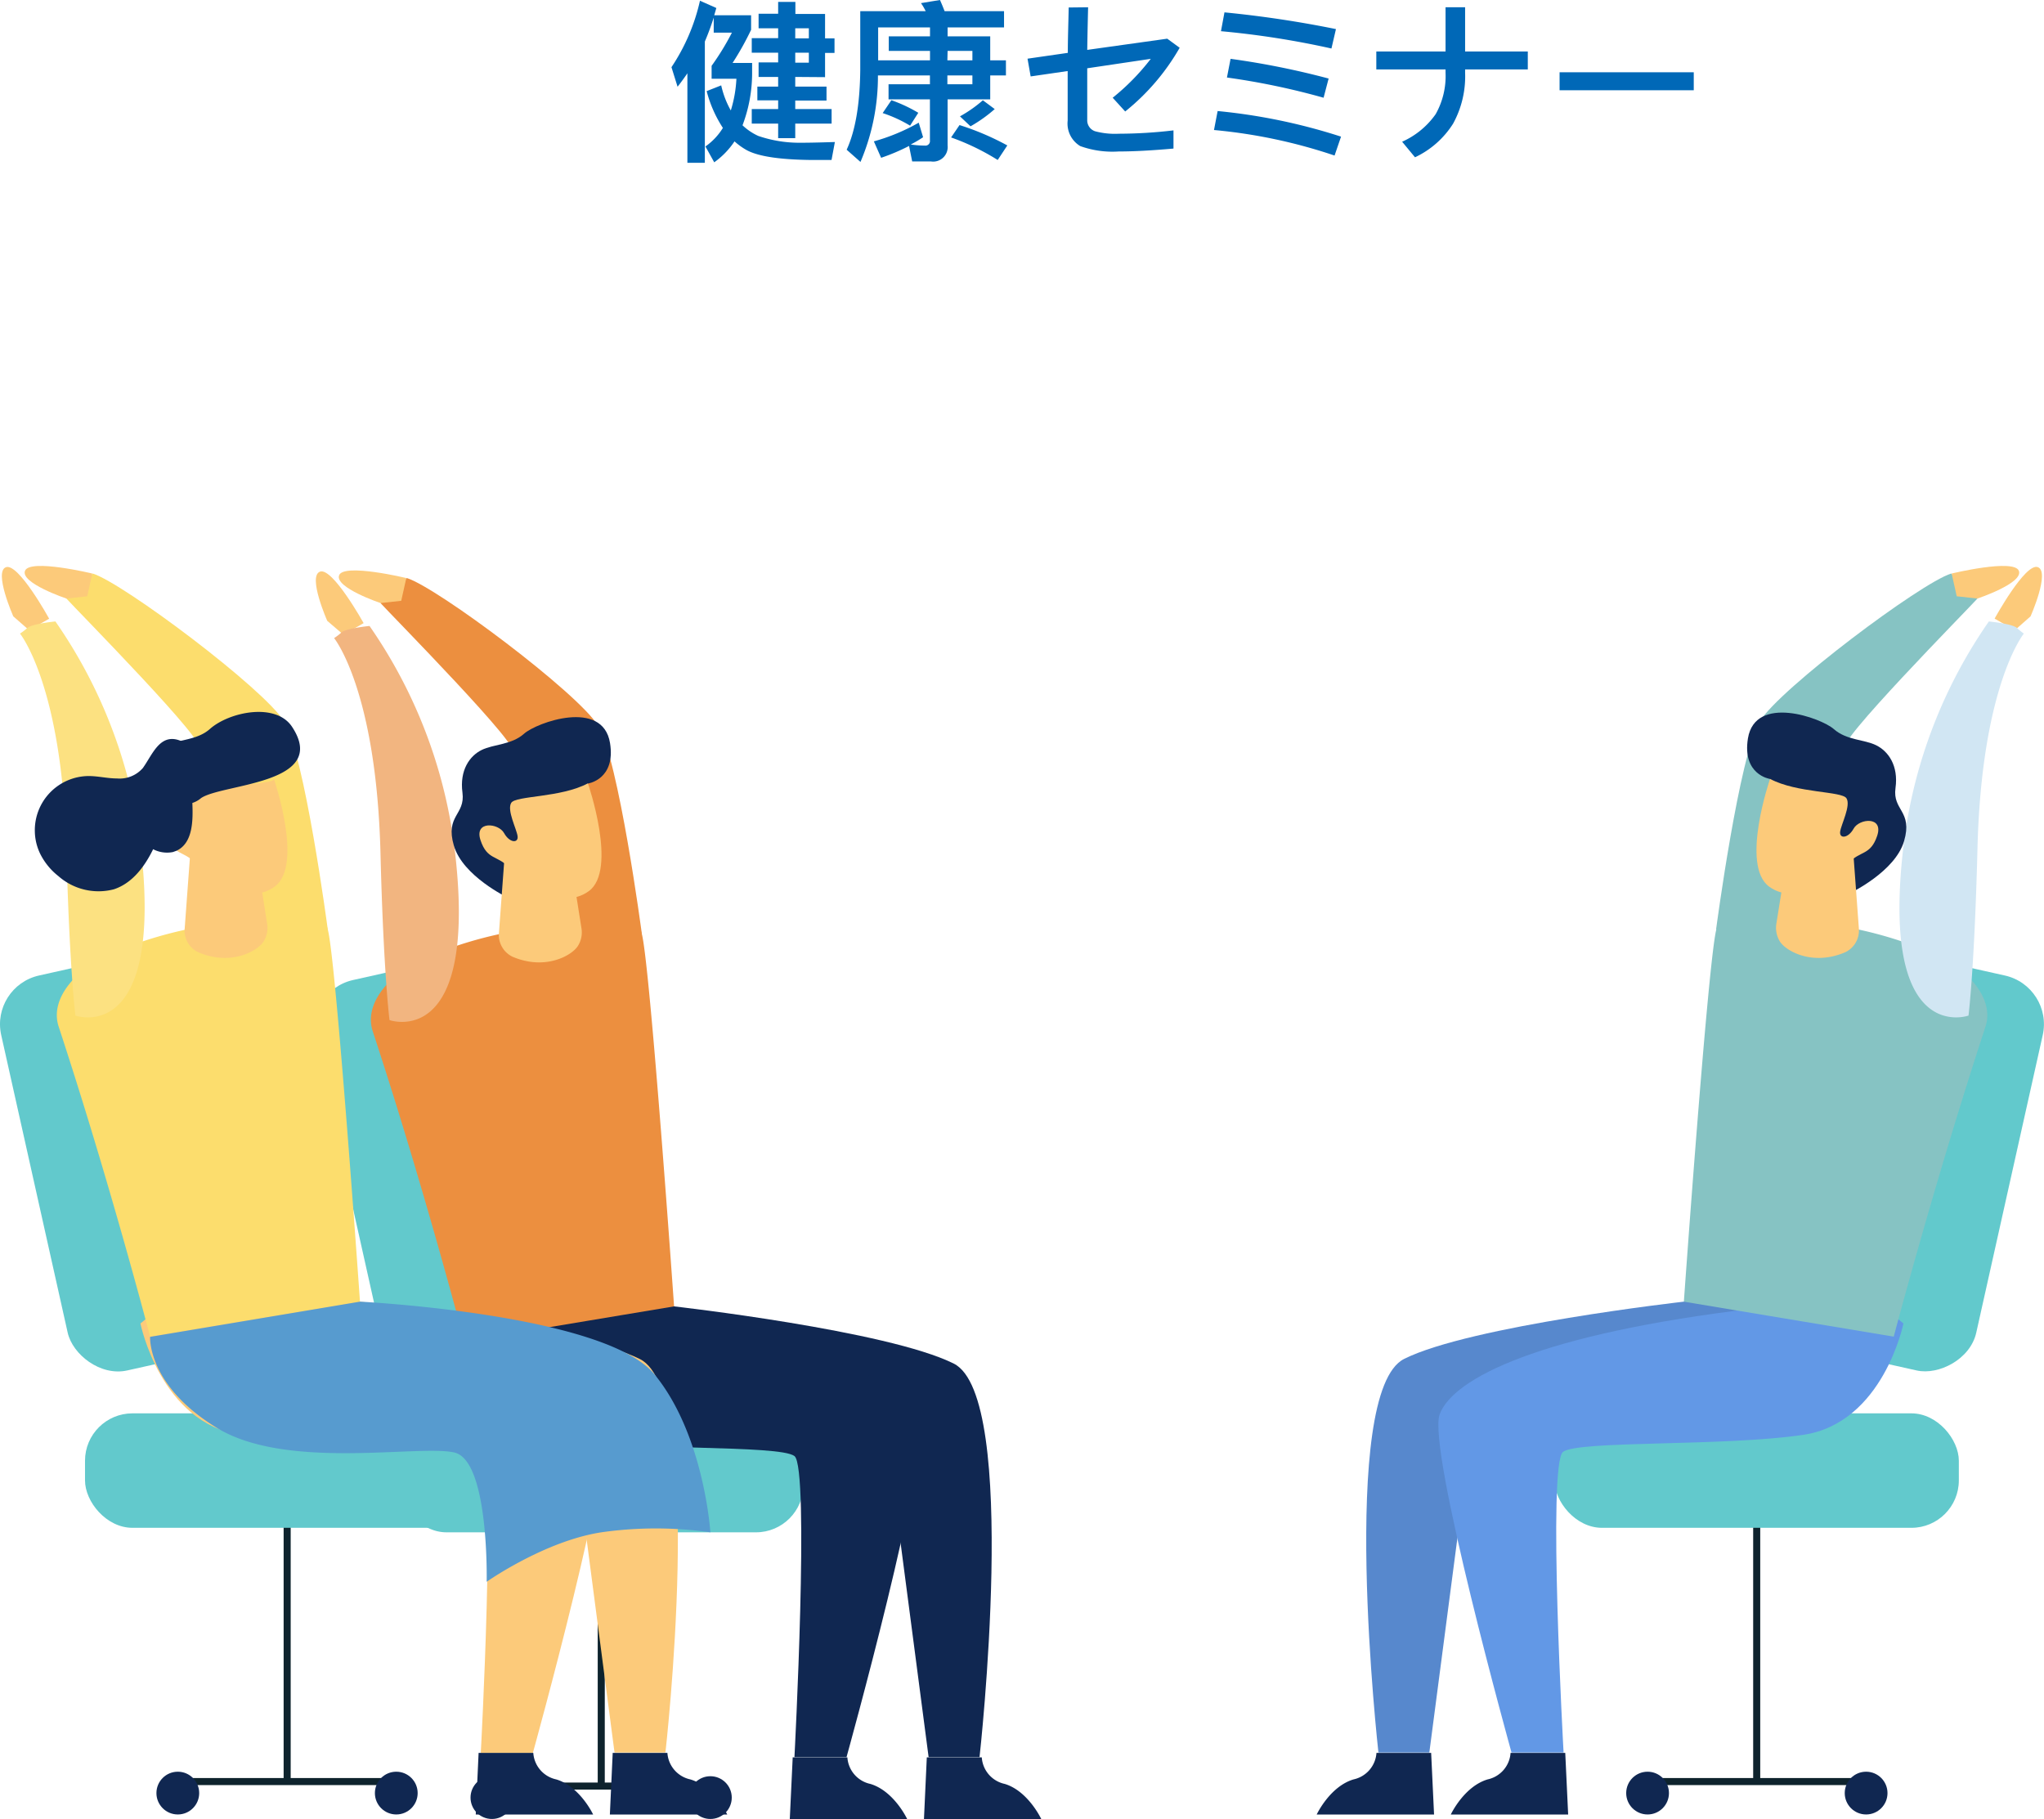 <svg xmlns="http://www.w3.org/2000/svg" viewBox="0 0 281.06 250.15"><defs><style>.cls-1{isolation:isolate;}.cls-2{fill:#0068b7;}.cls-3{fill:#ec8f3f;}.cls-4{fill:#0e232d;}.cls-5{fill:#62c9cc;}.cls-6{fill:#102751;}.cls-7{fill:#fcca7a;}.cls-8{fill:#f2b580;}.cls-9{fill:#86c3c3;}.cls-10{fill:#5788cd;}.cls-11{fill:#6298e6;}.cls-12{fill:#d1e6f3;}.cls-13{fill:#fcdd6d;}.cls-14{fill:#fce181;}.cls-15{fill:#579bcf;}</style></defs><title>pic_line_13</title><g id="Layer_2" data-name="Layer 2"><g id="Layer_1-2" data-name="Layer 1"><g id="Group_3245" data-name="Group 3245"><g id="健康セミナー" class="cls-1"><g class="cls-1"><path class="cls-2" d="M96.92,5.71V22.39h-2.4V10.08c-.43.63-.87,1.23-1.35,1.85l-.84-2.69A27.16,27.16,0,0,0,96.25.1l2.25,1-.29,1h5.07v2a40.3,40.3,0,0,1-2.55,4.56h2.69v1.39a20.3,20.3,0,0,1-1.32,7.18,7.92,7.92,0,0,0,2.16,1.46,17.4,17.4,0,0,0,5.76.94c1.56,0,3.15-.05,4.78-.1L114.34,22h-2.8c-4.37-.05-7.35-.5-8.93-1.39A9.07,9.07,0,0,1,101,19.44a11.09,11.09,0,0,1-2.79,2.88L97,20.14a8.59,8.59,0,0,0,2.4-2.55,17.08,17.08,0,0,1-2.23-5.06l2-.79a12.51,12.51,0,0,0,1.32,3.45,17.49,17.49,0,0,0,.77-4.36H97.85V9.05a35.29,35.29,0,0,0,2.79-4.56h-2.5V2.42C97.78,3.55,97.37,4.66,96.92,5.71Zm12.43,4.87v1.33h4.3v1.92h-4.3V15h5v2h-5v2H107V17h-3.63V15H107v-1.2h-2.86V11.91H107V10.58h-2.69v-2H107V7.25h-3.63v-2H107V3.89h-2.69v-2H107V.26h2.37V1.92h4.08V5.28h1.3v2h-1.3v3.33Zm0-5.3h1.87V3.89h-1.87Zm0,3.34h1.87V7.25h-1.87Z"/><path class="cls-2" d="M130.3,13.66V20A2,2,0,0,1,128,22.2h-2.57L125,20.07a27.88,27.88,0,0,1-3.84,1.63l-1-2.26a27,27,0,0,0,6.17-2.57l.6,2a16.56,16.56,0,0,1-1.7,1,13.18,13.18,0,0,0,1.94.15.62.62,0,0,0,.7-.7V13.66h-5.69V11.59h5.69V10.37h-7.15a30,30,0,0,1-2.4,11.9l-1.9-1.68q1.8-3.91,1.87-11V1.54h9a8.07,8.07,0,0,0-.65-1.11L129.25,0c.21.46.43,1,.64,1.54h8.17V3.77H130.3V5h5.86V8.3h2.16v2.07h-2.16v3.29ZM127.88,8.3V7h-5.67V5h5.67V3.77h-7.13V8.3Zm-1.61,7.21-1.13,1.77a18.41,18.41,0,0,0-3.77-1.73l1.2-1.77A20.31,20.31,0,0,1,126.27,15.51Zm4-7.21h3.44V7H130.3Zm0,2.07v1.22h3.44V10.37ZM138.51,20l-1.32,2a32.55,32.55,0,0,0-6.41-3.1l1.16-1.7A36.65,36.65,0,0,1,138.51,20Zm-1.73-5a19.51,19.51,0,0,1-3.33,2.37L132,16a18.14,18.14,0,0,0,3.15-2.21Z"/><path class="cls-2" d="M149.62,1c-.05,2-.09,4-.12,5.86l11-1.54,1.71,1.25a30.87,30.87,0,0,1-7.49,8.76L153,13.44a31.38,31.38,0,0,0,5.24-5.35l-8.74,1.3c0,2.49,0,4.87,0,7.08a1.58,1.58,0,0,0,1.08,1.58,10.47,10.47,0,0,0,3.24.34,65.22,65.22,0,0,0,7.54-.46v2.5c-2.93.26-5.43.4-7.54.4a13.08,13.08,0,0,1-5.28-.74,3.61,3.61,0,0,1-1.73-3.5c0-2.16,0-4.42,0-6.82l-5.09.74-.43-2.44,5.54-.8c0-2,.08-4.08.12-6.24Z"/><path class="cls-2" d="M184.4,18.79l-.89,2.6a72.35,72.35,0,0,0-16.58-3.51l.5-2.61A79.77,79.77,0,0,1,184.4,18.79ZM183.7,4l-.62,2.67a119.87,119.87,0,0,0-15.19-2.38l.48-2.59A150.76,150.76,0,0,1,183.7,4Zm-1,6.77L182,13.44a99.12,99.12,0,0,0-13.29-2.78l.5-2.57A110.57,110.57,0,0,1,182.69,10.8Z"/><path class="cls-2" d="M198.77,7.08V1h2.69V7.08h8.62V9.55h-8.62V10a13.53,13.53,0,0,1-1.65,7,12.43,12.43,0,0,1-5.24,4.63l-1.77-2.14a11.2,11.2,0,0,0,4.61-3.79A10.66,10.66,0,0,0,198.77,10V9.55h-9.52V7.08Z"/><path class="cls-2" d="M232.9,9.94v2.47H214.45V9.94Z"/></g></g><g id="Group_3021" data-name="Group 3021"><g id="Group_3014" data-name="Group 3014"><path id="Path_2371" data-name="Path 2371" class="cls-3" d="M52.32,82.93c1.2,1.35,20.3,20.71,18,20.44-4-.45,5.3,22.17,6.33,26.71s8.27,3.12,11.6-1.72c0,0-3.19-24-6-28.55s-22.1-19-26.31-20.32Z"/><g id="Group_3012" data-name="Group 3012"><rect id="Rectangle_885" data-name="Rectangle 885" class="cls-4" x="82.19" y="204.31" width="0.97" height="41.3"/></g><g id="Group_3013" data-name="Group 3013"><rect id="Rectangle_886" data-name="Rectangle 886" class="cls-4" x="67.64" y="245.13" width="30.08" height="0.97"/></g><rect id="Rectangle_887" data-name="Rectangle 887" class="cls-5" x="54.87" y="194.98" width="55.6" height="15.74" rx="6.52"/><rect id="Rectangle_888" data-name="Rectangle 888" class="cls-5" x="47.51" y="131.85" width="34.37" height="55.65" rx="6.86" transform="translate(-33.25 17.94) rotate(-12.59)"/><path id="Path_2372" data-name="Path 2372" class="cls-6" d="M92.69,179.65s29.38,3.32,38.46,7.87,3.54,54.12,3.54,54.12h-7l-5.66-43.25L78.25,183.15v-6.51Z"/><path id="Path_2373" data-name="Path 2373" class="cls-6" d="M143.18,250.15l-16.13,0,.39-8.48H135a4,4,0,0,0,3.16,3.65C141.38,246.3,143.18,250.15,143.18,250.15Z"/><path id="Path_2374" data-name="Path 2374" class="cls-6" d="M62.5,182.58s2.76,13.7,13.8,15.32,30.83.75,32.94,2.33,0,41.41,0,41.41h7.16s11.62-41.8,9.88-46.5c-1.84-5-13.91-11.07-43.2-14.56l-14.9-2.64Z"/><path id="Path_2375" data-name="Path 2375" class="cls-3" d="M92.69,179.65l-28.86,4.81s-5.55-21.28-12.57-42.62c-1.37-4.16,2.92-8.22,6.93-10a55.24,55.24,0,0,1,13.43-3.94c12.88-2,15.49-3.29,16.61.44S92.69,179.65,92.69,179.65Z"/><path id="Path_2376" data-name="Path 2376" class="cls-7" d="M52.32,82.93S46,80.8,46.63,79.11s9.24.38,9.24.38l-.7,3.13Z"/><path id="Path_2377" data-name="Path 2377" class="cls-7" d="M45,85.38s-2.72-6.14-1-6.77S50,85.69,50,85.69l-2.78,1.59Z"/><path id="Path_2378" data-name="Path 2378" class="cls-8" d="M53.56,140.28s-.83-6.54-1.24-22.9c-.56-22.52-6.38-29.63-6.38-29.63a7,7,0,0,0,1-.77c.65-.58,3.87-.9,3.87-.9a68.2,68.2,0,0,1,11.65,30.21C66,144.69,53.56,140.28,53.56,140.28Z"/><path id="Path_2379" data-name="Path 2379" class="cls-6" d="M124.74,250.15l-16.14,0,.4-8.48h7.52a4,4,0,0,0,3.16,3.65C122.94,246.3,124.74,250.15,124.74,250.15Z"/><path id="Path_2380" data-name="Path 2380" class="cls-6" d="M69.78,123.42s-6.15-2.94-7.37-7.13S64,112.1,63.59,109s1-5.06,2.65-5.87,4.08-.68,5.82-2.23,10.82-4.83,11.82,1.27c.81,5-3,5.57-3,5.57Z"/><path id="Path_2381" data-name="Path 2381" class="cls-7" d="M80.84,107.72s4.12,11.9.13,14.82S71.63,121,70,119.29s-3-1-3.92-3.73,2.46-2.39,3.23-1,2,1.42,1.86.42-1.5-3.58-.87-4.58S77.13,109.71,80.84,107.72Z"/><path id="Path_2382" data-name="Path 2382" class="cls-7" d="M79.22,123l.74,4.69a3.48,3.48,0,0,1-.5,2.4c-.84,1.33-4.51,3.4-9,1.47a3.32,3.32,0,0,1-1.85-3.32l.8-10.86Z"/><circle id="Ellipse_177" data-name="Ellipse 177" class="cls-6" cx="97.68" cy="247.2" r="2.94"/><circle id="Ellipse_178" data-name="Ellipse 178" class="cls-6" cx="67.64" cy="247.2" r="2.94"/></g><g id="Group_3017" data-name="Group 3017"><path id="Path_2383" data-name="Path 2383" class="cls-9" d="M271.91,82.31c-1.2,1.35-20.3,20.71-18,20.44,4-.45-5.3,22.17-6.33,26.72s-8.27,3.11-11.6-1.73c0,0,3.19-24,6-28.54s22.1-19,26.31-20.33Z"/><g id="Group_3015" data-name="Group 3015"><rect id="Rectangle_889" data-name="Rectangle 889" class="cls-4" x="241.07" y="203.69" width="0.97" height="41.3"/></g><g id="Group_3016" data-name="Group 3016"><rect id="Rectangle_890" data-name="Rectangle 890" class="cls-4" x="226.51" y="244.51" width="30.08" height="0.97"/></g><rect id="Rectangle_891" data-name="Rectangle 891" class="cls-5" x="213.75" y="194.36" width="55.6" height="15.74" rx="6.52"/><rect id="Rectangle_892" data-name="Rectangle 892" class="cls-5" x="231.72" y="141.87" width="55.65" height="34.37" rx="6.86" transform="translate(47.74 377.69) rotate(-77.41)"/><path id="Path_2384" data-name="Path 2384" class="cls-10" d="M231.54,179s-29.37,3.32-38.46,7.87S189.54,241,189.54,241h7l5.66-43.25L246,182.53V176Z"/><path id="Path_2385" data-name="Path 2385" class="cls-6" d="M181.05,249.53l16.14,0-.4-8.48h-7.52a4,4,0,0,1-3.16,3.65C182.85,245.68,181.05,249.53,181.05,249.53Z"/><path id="Path_2386" data-name="Path 2386" class="cls-11" d="M261.73,182s-2.76,13.7-13.8,15.32-30.84.75-33,2.33S215,241,215,241h-7.16s-11.62-41.8-9.88-46.5c1.84-5,13.91-11.07,43.2-14.56l14.9-2.64Z"/><path id="Path_2387" data-name="Path 2387" class="cls-9" d="M231.54,179l28.86,4.81S266,162.56,273,141.22c1.37-4.16-2.92-8.22-6.93-10a55.11,55.11,0,0,0-13.43-3.94c-12.88-2-15.49-3.29-16.61.44S231.54,179,231.54,179Z"/><path id="Path_2388" data-name="Path 2388" class="cls-7" d="M271.91,82.31s6.37-2.13,5.69-3.82-9.24.38-9.24.38l.7,3.13Z"/><path id="Path_2389" data-name="Path 2389" class="cls-7" d="M279.21,84.76s2.72-6.14,1-6.77-5.94,7.08-5.94,7.08l2.78,1.59Z"/><path id="Path_2390" data-name="Path 2390" class="cls-12" d="M270.68,139.66s.82-6.54,1.23-22.9c.56-22.52,6.38-29.63,6.38-29.63a7.7,7.7,0,0,1-.94-.77c-.66-.59-3.87-.9-3.87-.9a68.1,68.1,0,0,0-11.66,30.21C258.28,144.07,270.68,139.66,270.68,139.66Z"/><path id="Path_2391" data-name="Path 2391" class="cls-6" d="M199.49,249.53l16.14,0-.4-8.48h-7.52a4,4,0,0,1-3.16,3.65C201.29,245.68,199.49,249.53,199.49,249.53Z"/><path id="Path_2392" data-name="Path 2392" class="cls-6" d="M254.45,122.79s6.15-2.93,7.37-7.12-1.61-4.19-1.18-7.3-1-5.06-2.65-5.88-4.08-.68-5.82-2.22-10.82-4.83-11.82,1.27c-.81,5,3,5.57,3,5.57Z"/><path id="Path_2393" data-name="Path 2393" class="cls-7" d="M243.39,107.11s-4.11,11.89-.13,14.81,9.34-1.53,10.94-3.25,3-1,3.92-3.73-2.46-2.39-3.23-1-2,1.42-1.86.42,1.5-3.58.87-4.58S247.1,109.09,243.39,107.11Z"/><path id="Path_2394" data-name="Path 2394" class="cls-7" d="M245,122.38l-.75,4.7a3.56,3.56,0,0,0,.5,2.4c.84,1.32,4.51,3.4,9,1.46a3.32,3.32,0,0,0,1.85-3.32l-.8-10.85Z"/><circle id="Ellipse_179" data-name="Ellipse 179" class="cls-6" cx="226.55" cy="246.58" r="2.94"/><circle id="Ellipse_180" data-name="Ellipse 180" class="cls-6" cx="256.6" cy="246.58" r="2.94"/></g><g id="Group_3020" data-name="Group 3020"><path id="Path_2395" data-name="Path 2395" class="cls-13" d="M9.13,82.31c1.2,1.35,20.3,20.71,18,20.44-4-.45,5.3,22.17,6.33,26.72s8.27,3.11,11.6-1.73c0,0-3.18-24-6-28.54s-22.1-19-26.31-20.33Z"/><g id="Group_3018" data-name="Group 3018"><rect id="Rectangle_893" data-name="Rectangle 893" class="cls-4" x="39" y="203.69" width="0.97" height="41.3"/></g><g id="Group_3019" data-name="Group 3019"><rect id="Rectangle_894" data-name="Rectangle 894" class="cls-4" x="24.45" y="244.51" width="30.08" height="0.97"/></g><rect id="Rectangle_895" data-name="Rectangle 895" class="cls-5" x="11.69" y="194.36" width="55.6" height="15.74" rx="6.52"/><rect id="Rectangle_896" data-name="Rectangle 896" class="cls-5" x="4.32" y="131.23" width="34.37" height="55.65" rx="6.86" transform="translate(-34.15 8.51) rotate(-12.59)"/><path id="Path_2396" data-name="Path 2396" class="cls-7" d="M49.5,179S78.88,182.35,88,186.9,91.5,241,91.5,241h-7l-5.66-43.25L35.05,182.53V176Z"/><path id="Path_2397" data-name="Path 2397" class="cls-6" d="M100,249.53l-16.14,0,.39-8.48h7.52a4,4,0,0,0,3.16,3.65C98.2,245.68,100,249.53,100,249.53Z"/><path id="Path_2398" data-name="Path 2398" class="cls-7" d="M19.31,182s2.76,13.7,13.8,15.32,30.84.75,33,2.33,0,41.41,0,41.41h7.16s11.61-41.8,9.88-46.5c-1.84-5-13.92-11.07-43.2-14.56L25,177.32Z"/><path id="Path_2399" data-name="Path 2399" class="cls-13" d="M49.5,179l-28.86,4.81s-5.55-21.28-12.57-42.62C6.71,137.06,11,133,15,131.24a55.19,55.19,0,0,1,13.44-3.94c12.87-2,15.48-3.29,16.61.44S49.5,179,49.5,179Z"/><path id="Path_2400" data-name="Path 2400" class="cls-7" d="M9.13,82.31s-6.36-2.13-5.69-3.82,9.25.38,9.25.38L12,82Z"/><path id="Path_2401" data-name="Path 2401" class="cls-7" d="M1.83,84.76S-.89,78.62.82,78s5.94,7.08,5.94,7.08L4,86.66Z"/><path id="Path_2402" data-name="Path 2402" class="cls-14" d="M10.37,139.66s-.83-6.54-1.24-22.9C8.57,94.24,2.75,87.13,2.75,87.13a7.8,7.8,0,0,0,1-.77c.65-.59,3.87-.9,3.87-.9a68.08,68.08,0,0,1,11.65,30.21C22.76,144.07,10.37,139.66,10.37,139.66Z"/><path id="Path_2403" data-name="Path 2403" class="cls-6" d="M81.56,249.53l-16.14,0,.39-8.48h7.52a4,4,0,0,0,3.16,3.65C79.76,245.68,81.56,249.53,81.56,249.53Z"/><path id="Path_2404" data-name="Path 2404" class="cls-7" d="M37.66,107.11s4.11,11.89.12,14.81-9.34-1.53-10.94-3.25-3-1-3.92-3.73C20.32,107.31,38.07,108.3,37.66,107.11Z"/><path id="Path_2405" data-name="Path 2405" class="cls-7" d="M36,122.38l.74,4.7a3.5,3.5,0,0,1-.5,2.4c-.84,1.32-4.51,3.4-9,1.46a3.3,3.3,0,0,1-1.84-3.32l.8-10.85Z"/><circle id="Ellipse_181" data-name="Ellipse 181" class="cls-6" cx="54.49" cy="246.58" r="2.94"/><circle id="Ellipse_182" data-name="Ellipse 182" class="cls-6" cx="24.45" cy="246.58" r="2.94"/><path id="Path_2406" data-name="Path 2406" class="cls-6" d="M24.25,117l-.47.17a4.13,4.13,0,0,1-4.69-2.63c-.56-1.81,1-4.42,1.31-6.2.47-2.4,0-4.55,2.65-5.87,1.64-.82,4.08-.68,5.82-2.23,2.65-2.35,9.06-3.68,11.29-.29,5.2,7.9-9.55,7.79-12.51,9.8a3.46,3.46,0,0,1-1.2.67C26.54,112.69,26.58,115.94,24.25,117Z"/></g><path id="Path_2407" data-name="Path 2407" class="cls-15" d="M20.64,183.84s-.42,6.68,9.22,12.54,27.86,2.23,32.64,3.37,4.42,17.77,4.42,17.77,7.93-5.59,15.76-6.8a53.08,53.08,0,0,1,15,0S96.83,197.32,90,189,49.5,179,49.5,179Z"/><path id="Path_2408" data-name="Path 2408" class="cls-6" d="M19.64,105.62a4.23,4.23,0,0,1-3.56,1.43c-1.34,0-2.65-.35-4-.33a7.45,7.45,0,0,0-7.29,7.61,7.35,7.35,0,0,0,.77,3.15,9,9,0,0,0,2.47,3,8.34,8.34,0,0,0,7.64,1.81c3-1,4.81-4,6-6.87,1.39-3.37,2.15-6.1,4.14-9.22.56-.87,1.13-1.92.75-2.87a2.21,2.21,0,0,0-1-1.09C22.16,100.23,21.09,103.61,19.64,105.62Z"/></g></g></g></g></svg>